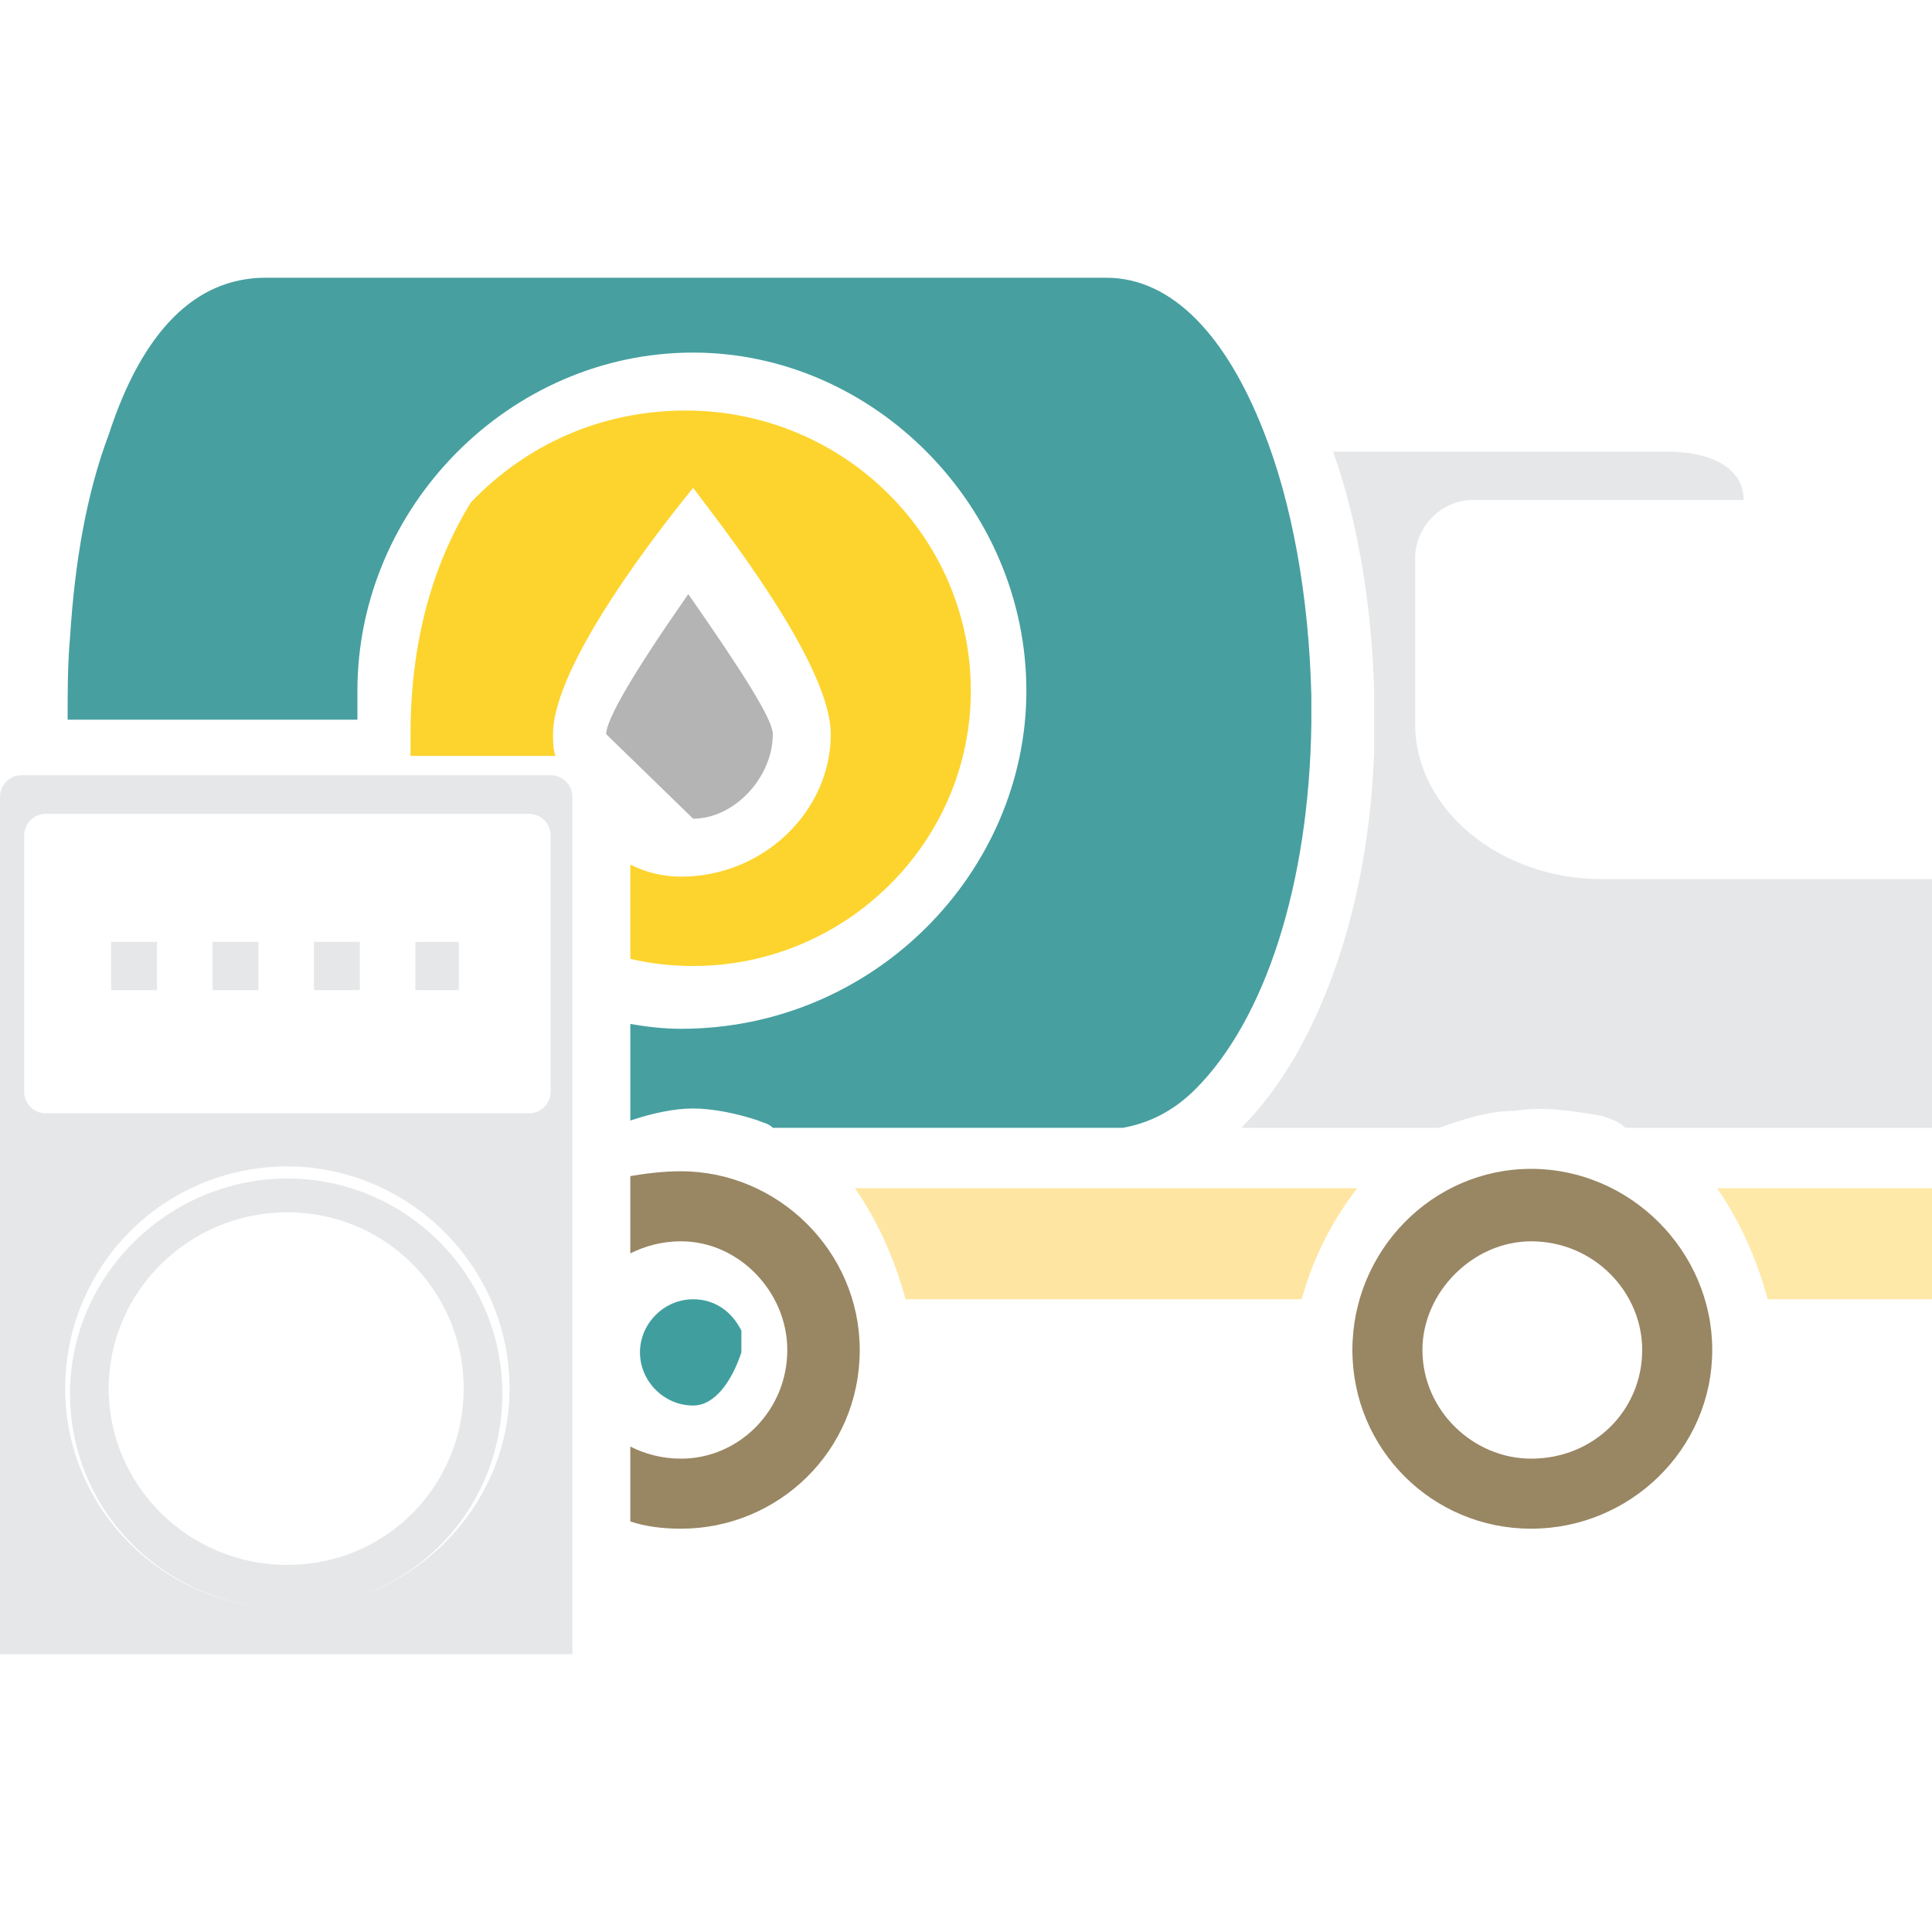 <svg xmlns="http://www.w3.org/2000/svg" width="800pt" height="800pt" viewBox="0 0 800 800" version="1.1">
  <defs/>
  <path fill-rule="evenodd" fill="#409F9E" d="M287,582 C275,582 265,572 265,560 C265,548 275,538 287,538 C296,538 303,543 307,551 C307,553 307,554 307,556 C307,557 307,559 307,560 C303,572 296,582 287,582 Z"/>
  <path fill-rule="evenodd" fill="#e6e7e8" d="M237,685 L0,685 L0,330 C0,325 4,321 9,321 L228,321 C233,321 237,325 237,330 Z M119,666 C168,666 208,627 208,577 C208,528 168,488 119,488 C70,488 29,528 29,577 C29,627 70,666 119,666 Z M119,483 C169,483 211,524 211,575 C211,625 169,666 119,666 C68,666 27,625 27,575 C27,524 68,483 119,483 Z M119,648 C160,648 192,615 192,575 C192,535 160,502 119,502 C78,502 45,535 45,575 C45,615 78,648 119,648 Z M219,461 C224,461 228,457 228,452 L228,346 C228,341 224,337 219,337 L19,337 C14,337 10,341 10,346 L10,452 C10,457 14,461 19,461 Z M190,390 L172,390 L172,410 L190,410 Z M149,390 L130,390 L130,410 L149,410 Z M107,390 L88,390 L88,410 L107,410 Z M65,390 L46,390 L46,410 L65,410 Z"/>
   <path fill-rule="evenodd" fill="#998663" d="M282,633 C274,633 267,632 261,630 L261,599 C267,602 274,604 282,604 C306,604 326,584 326,559 C326,535 306,514 282,514 C274,514 267,516 261,519 L261,487 C267,486 274,485 282,485 C322,485 356,518 356,559 C356,601 322,633 282,633 Z"/>
  <path fill-rule="evenodd" fill="#e6e7e8" d="M569,312 C567,362 555,405 536,438 C530,448 523,458 514,467 L596,467 C607,463 617,460 627,460 C639,458 651,460 663,462 C666,463 670,464 673,467 L800,467 L800,364 L663,364 C621,364 586,335 586,300 L586,231 C586,218 597,207 610,207 L722,207 C722,194 709,187 690,187 L552,187 C562,215 568,250 569,286 C569,293 569,300 569,306 C569,308 569,310 569,312 Z"/>
   <path fill-rule="evenodd" fill="#479FA0" d="M543,300 L543,300 C542,366 524,422 495,451 C486,460 476,465 465,467 L320,467 C318,465 316,465 314,464 C305,461 295,459 287,459 C279,459 270,461 261,464 L261,424 C267,425 274,426 282,426 C362,426 425,361 425,286 C425,210 362,146 287,146 C211,146 148,210 148,286 C148,289 148,293 148,298 L28,298 C28,286 28,275 29,264 C31,232 36,204 45,180 C59,137 81,115 110,115 L458,115 C486,115 508,140 523,178 C535,208 542,247 543,288 C543,292 543,296 543,300 Z"/>
  <path fill-rule="evenodd" fill="#998663" d="M634,633 C593,633 560,600 560,559 C560,518 593,484 634,484 C675,484 709,518 709,559 C709,600 675,633 634,633 Z M634,604 C660,604 680,584 680,559 C680,535 660,514 634,514 C610,514 589,535 589,559 C589,584 610,604 634,604 Z"/>
   <path fill-rule="evenodd" fill="#FEE9A9" d="M711,492 L711,492 C714,492 716,492 718,492 C725,492 731,492 738,492 C744,492 749,492 755,492 C762,492 770,492 777,492 C785,492 792,492 800,492 L800,538 C798,538 796,538 794,538 C792,538 790,538 788,538 C770,538 751,538 732,538 C727,520 720,505 711,492 Z"/>
  <path fill-rule="evenodd" fill="#FEE6A2" d="M354,492 C363,492 372,492 381,492 C390,492 400,492 409,492 C420,492 430,492 441,492 C450,492 459,492 468,492 C480,492 491,492 503,492 C513,492 524,492 534,492 C544,492 553,492 562,492 C552,505 544,520 539,538 C520,538 500,538 481,538 C479,538 477,538 475,538 C472,538 469,538 466,538 C436,538 405,538 375,538 C370,520 363,505 354,492 Z"/>
  <path fill-rule="evenodd" fill="#fdd42e" d="M195,208 C218,184 249,170 284,170 C349,170 402,222 402,286 C402,349 350,400 287,400 C278,400 269,399 261,397 L261,358 C267,361 274,363 282,363 C316,363 344,336 344,304 C344,275 299,218 287,202 C274,218 229,275 229,304 C229,307 229,310 230,313 L170,313 C170,310 170,307 170,304 C170,266 179,234 195,208 Z"/>
  <path fill-rule="evenodd" fill="#B4B4B4" d="M251,304 L251,304 C251,298 262,279 285,246 C308,279 320,298 320,304 C320,322 304,339 287,339 C279,3 Z"/>
</svg>